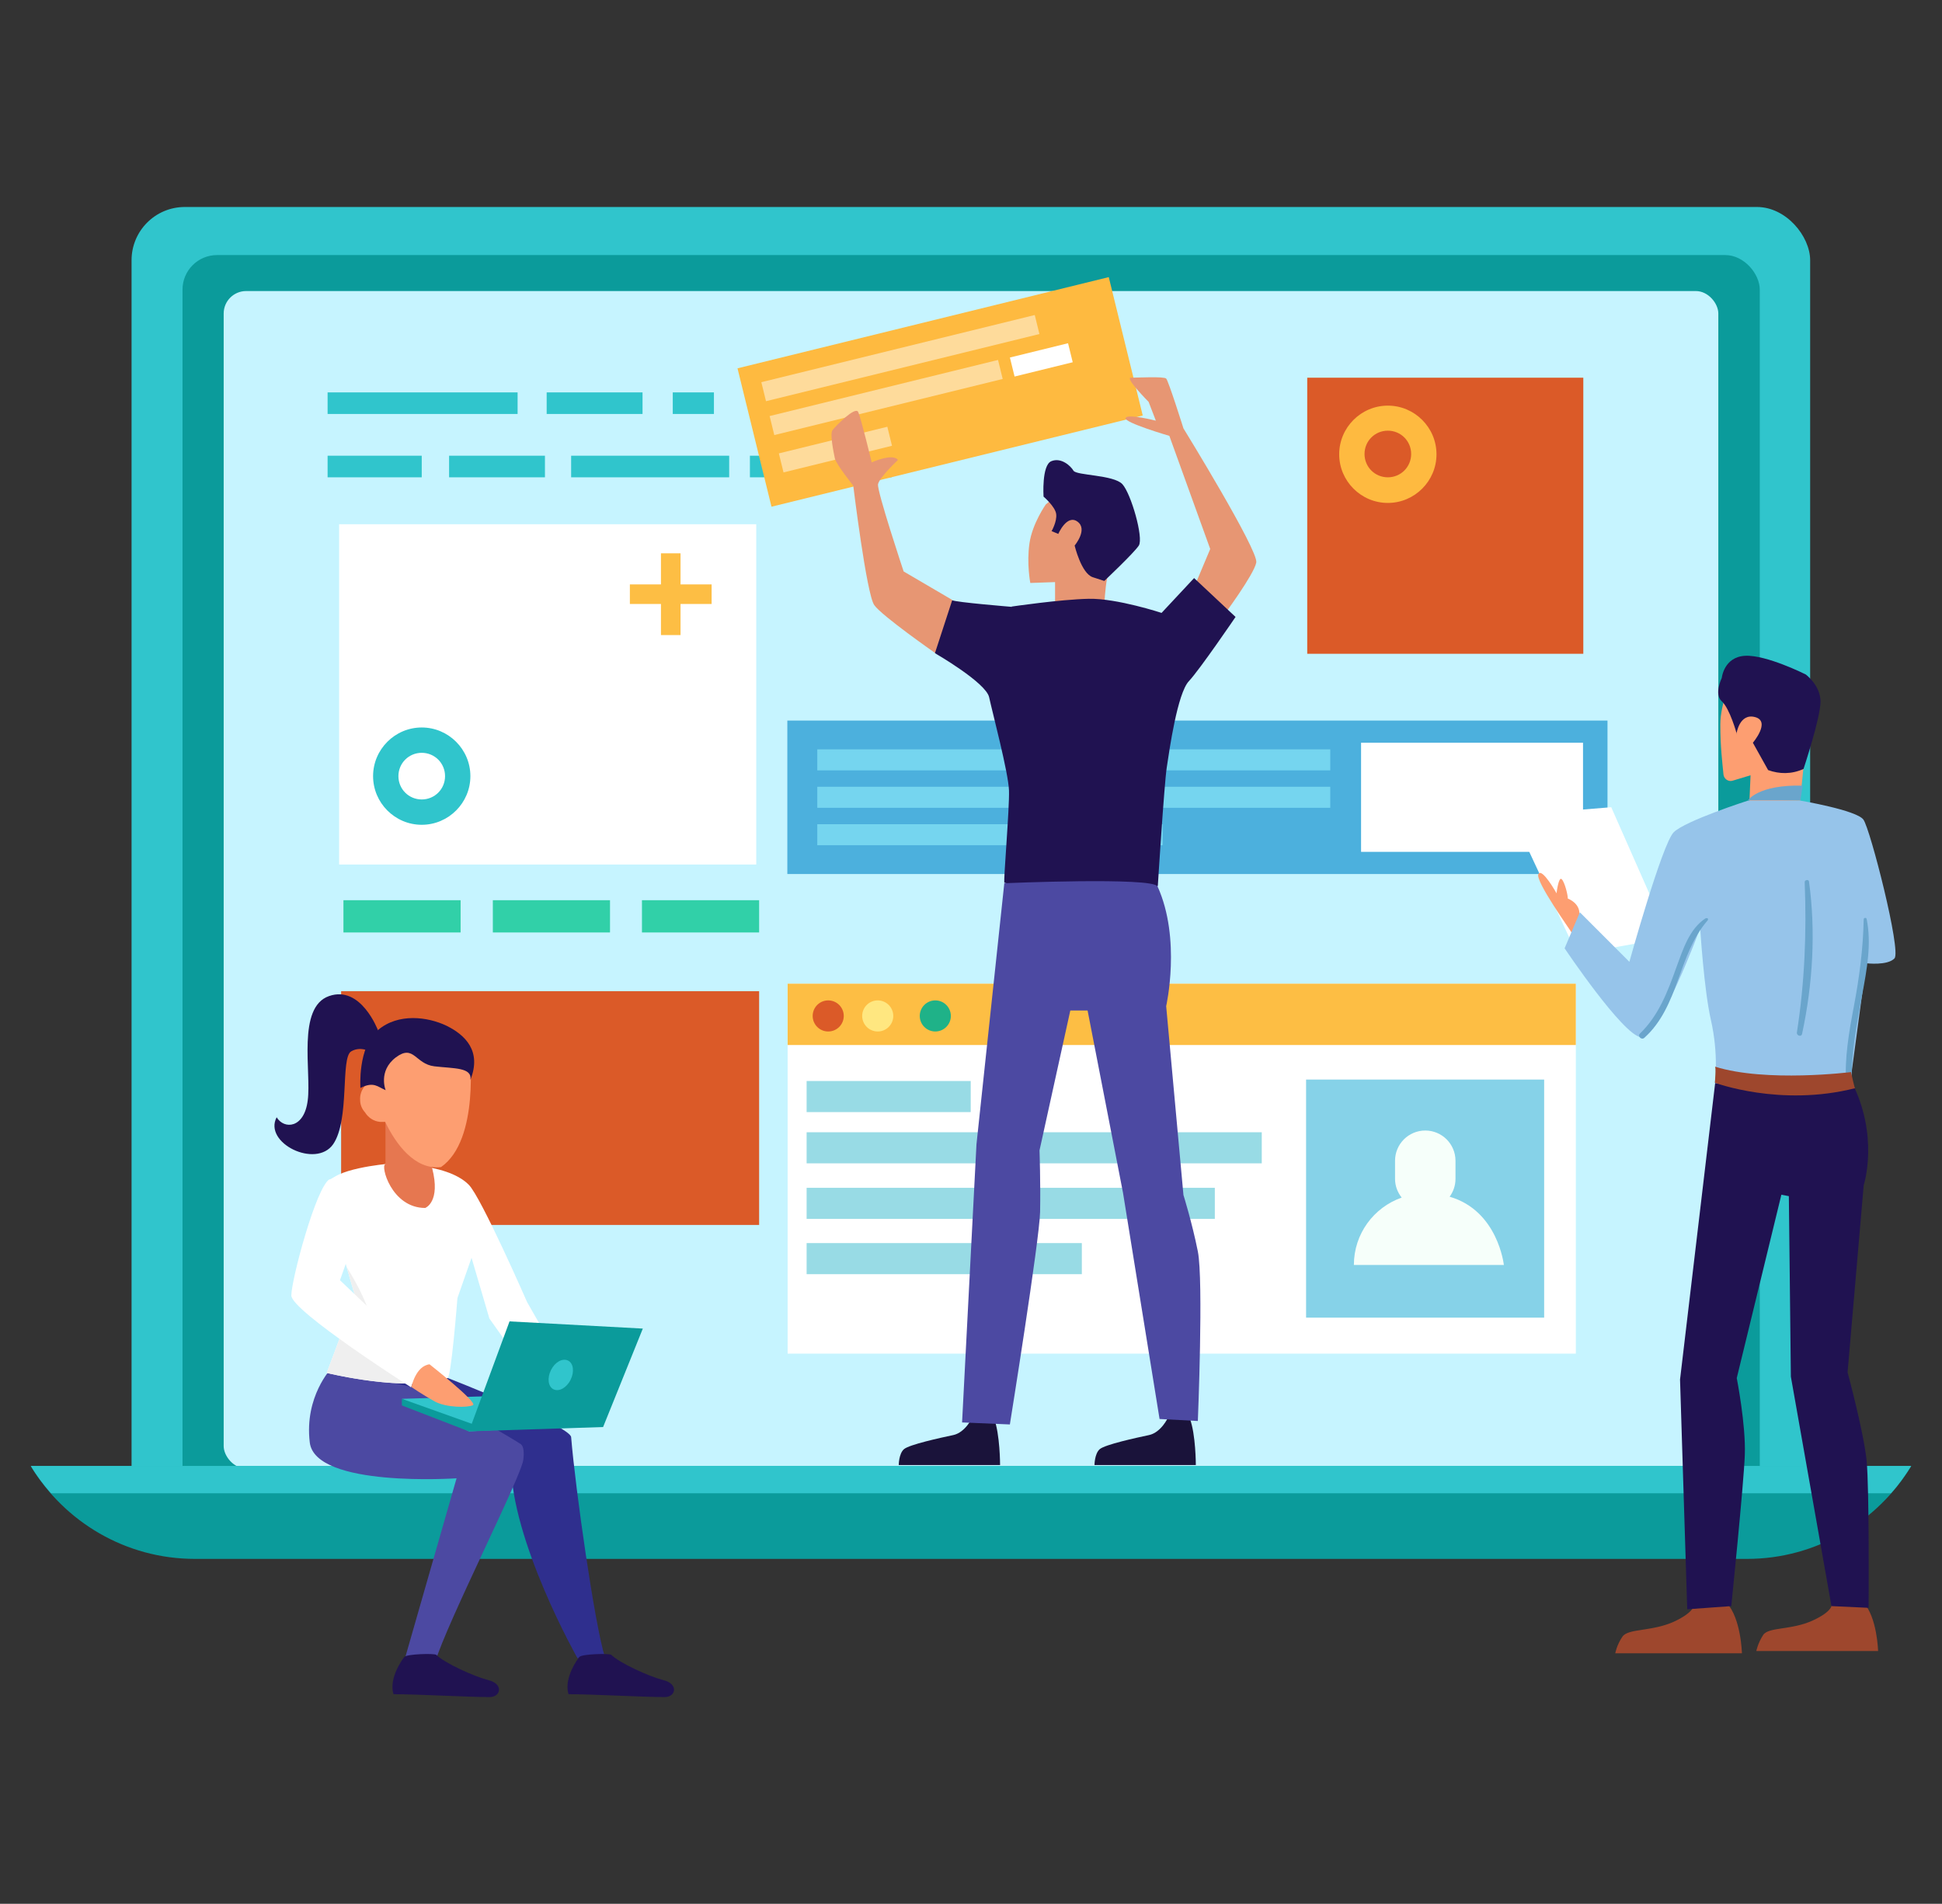 <?xml version="1.0" encoding="UTF-8"?>
<svg id="Layer_5" xmlns="http://www.w3.org/2000/svg" version="1.1" viewBox="0 0 674.6 661.3">
  <rect x="0" y="0" width="674.6" height="661.3" fill="#333333" stroke="none"/>
  <!-- Generator: Adobe Illustrator 29.2.1, SVG Export Plug-In . SVG Version: 2.1.0 Build 116)  -->
  <defs>
    <style>
      .st0 {
        fill: #f6fffa;
      }

      .st1 {
        fill: #6aa5cc;
      }

      .st2 {
        fill: #fd9e71;
      }

      .st3 {
        fill: #2f2f8e;
      }

      .st4 {
        fill: #1a133a;
      }

      .st5 {
        fill: #e67750;
      }

      .st6 {
        fill: #75d5ef;
      }

      .st7 {
        fill: #feba40;
      }

      .st8 {
        fill: #fff;
      }

      .st9 {
        fill: #98dbe5;
      }

      .st10 {
        fill: #4cb0dd;
      }

      .st11 {
        fill: #30c5cc;
      }

      .st12 {
        fill: #fdbe44;
      }

      .st13 {
        fill: #86d2e8;
      }

      .st14 {
        fill: #201251;
      }

      .st15 {
        fill: #0b9b9b;
      }

      .st16 {
        fill: #efefef;
      }

      .st17 {
        fill: #262845;
      }

      .st18 {
        fill: #fedb9b;
      }

      .st19 {
        fill: #e79673;
      }

      .st20 {
        fill: #9e472d;
      }

      .st21 {
        fill: #db5a28;
      }

      .st22 {
        fill: #31d0a8;
      }

      .st23 {
        fill: #c6f4ff;
      }

      .st24 {
        fill: #1fb288;
      }

      .st25 {
        fill: #96c4ea;
      }

      .st26 {
        fill: #4c49a2;
      }

      .st27 {
        fill: #ffe780;
      }
    </style>
  </defs>
  <rect class="st11" x="45.7" y="71.9" width="583.1" height="467.4" rx="18.5" ry="18.5"/>
  <rect class="st15" x="63.4" y="88.6" width="547.9" height="434.2" rx="12" ry="12"/>
  <rect class="st23" x="77.7" y="101.1" width="519.2" height="409" rx="7.8" ry="7.8"/>
  <path class="st15" d="M10.7,509.3c11.7,19.3,32.9,32.2,57,32.2h539.2c24.1,0,45.3-13,57-32.2H10.7Z"/>
  <path class="st11" d="M17.7,518.7h639.2c2.6-2.9,4.9-6.1,7-9.5H10.7c2,3.4,4.4,6.5,7,9.5Z"/>
  <rect class="st21" x="118.5" y="344.3" width="145.2" height="81.2"/>
  <rect class="st11" x="260.5" y="136.3" width="54.6" height="7.5"/>
  <rect class="st11" x="189.9" y="136.3" width="33.3" height="7.5"/>
  <rect class="st11" x="113.8" y="136.3" width="66" height="7.5"/>
  <rect class="st11" x="233.7" y="136.3" width="14.3" height="7.5"/>
  <rect class="st11" x="329" y="136.3" width="33.2" height="7.5"/>
  <rect class="st11" x="260.5" y="158.3" width="20.5" height="7.5"/>
  <rect class="st11" x="289.2" y="158.3" width="20.5" height="7.5"/>
  <rect class="st11" x="156" y="158.3" width="33.3" height="7.5"/>
  <rect class="st11" x="113.8" y="158.3" width="32.7" height="7.5"/>
  <rect class="st11" x="198.4" y="158.3" width="54.9" height="7.5"/>
  <path class="st3" d="M210.1,575.5c-3.5-11.1-10.2-58-11.7-76.3-.3-3.9-43-20.6-43-20.6-25-.6-37.9,9.2-37.9,9.2l60,20.3c0,27.1,23.1,67.9,23.1,67.9,0,0,9.4-.5,9.4-.5h0Z"/>
  <path class="st26" d="M158.6,513.5l-17.8,62.1,10.2,2.2c4.4-14.6,30.1-64.8,30.8-70.8.3-2.5.1-4.5-.8-5.3-1-.8-29.7-18-38.1-19.9-11.2-2.5-27.8-6.5-27.8-6.5,0,0-9.4,9.8-7.5,25.7,1.8,15.9,51.1,12.5,51.1,12.5h0Z"/>
  <path class="st8" d="M134.5,404.3s-19.5,1.7-20.4,7.1c-.9,5.3,9.3,39,9.3,39l-9.9,26.5s28.2,6.9,41.9,1.8c1.3.6,3.5-27.8,3.5-27.8l4.9-14,6.2,21.1,14.2,20,9.3-7.5-10.4-18.2s-16-36.6-20.3-40.8c-8-8-28.4-7.1-28.4-7.1h0Z"/>
  <path class="st5" d="M150,405.7l-1.5-20.1h-14.6v18.8c-1.9.2,2,15.2,13.8,15.2,0,0,5.5-2,2.4-13.9h0Z"/>
  <path class="st16" d="M120.3,439.7c1.7,6.1,3.1,10.7,3.1,10.7l-9.9,26.5s21.4,5.3,36,3.2c-1.3-1-18.6-12.6-19.5-17.7-1.8-10.7-9.8-22.6-9.8-22.6Z"/>
  <path class="st2" d="M163.1,365.3c-1.2-5.1-9.3-6.6-21.9-5.1-8.6,1-10.6,9-10.8,14.9-.1,0-.3,0-.4,0-3,.9-5.1,3.8-4.9,7,0,1.6.6,3.1,1.7,4.3,1.1,1.8,3,3.1,5.2,3.3.6,0,1.2,0,1.8,0,3.6,7.5,10.2,16.8,19.4,15.7,13.6-9.5,9.9-40,9.9-40h0Z"/>
  <path class="st14" d="M134,378.8s-2.8-6.7,3.5-11.5c6.3-4.7,6.7,2.3,13.4,3.1s13.2.3,12.5,4.7c4-10-1.8-15.6-8.3-18.8-6.5-3.1-16.7-4.5-23.8,1.5-7.1,5.9-6.1,20.1-6.1,20.1,4.7-2.3,5.9-.4,8.8.8h0Z"/>
  <path class="st14" d="M131.3,357.9s-5.9-15.8-17-11.9c-11.2,3.9-6.1,26.4-7.4,36.2-1.2,9.8-8.2,10.2-10.8,5.9-4.7,8.9,13.6,17.9,19.6,9.4,5.9-8.5,2.5-30.1,6.3-32.3s7.6.7,7.6.7l1.6-7.8h0Z"/>
  <path class="st8" d="M114.5,409.6c-4.7,2.7-13.3,35-13.3,40.4s41.6,31.9,41.6,31.9c0,0,1.9-6.5,6.4-7.9-.9-.4-31.1-29.3-31.1-29.3l8-22.6s0-19.1-11.5-12.4Z"/>
  <polygon class="st11" points="139.6 485.9 182 484.6 209.5 494.8 162.9 497.2 139.6 485.9"/>
  <polygon class="st15" points="162.9 497.2 139.6 488.2 139.6 485.9 164.8 494.9 162.9 497.2"/>
  <polygon class="st15" points="162.9 497.2 177 459 223.3 461.5 209.5 495.7 162.9 497.2"/>
  <path class="st11" d="M191.4,475.9c-1.4,2.8-1,5.8.9,6.7,1.9.9,4.5-.5,5.9-3.3,1.4-2.8,1-5.8-.9-6.7-1.9-.9-4.5.5-5.9,3.3h0Z"/>
  <path class="st2" d="M149.2,473.9s16.9,13.3,15.1,14.2c-1.8.9-9.3.9-13.3-1.3-4-2.2-8.1-5-8.1-5,0,0,1.5-7.4,6.4-7.9h0Z"/>
  <path class="st14" d="M151.4,574.7c3,3,13.2,7.6,18.2,8.9,5.4,1.3,4.4,5.9.5,5.9-7.7,0-24.9-1-33.4-1-1.3-4,1-9.3,3.7-12.9.8-1.1,10.6-1.3,11-.8Z"/>
  <path class="st14" d="M212.2,574.7c3,3,13.2,7.6,18.2,8.9,5.4,1.3,4.4,5.9.5,5.9-7.7,0-24.9-1-33.4-1-1.3-4,1-9.3,3.7-12.9.8-1.1,10.6-1.3,11-.8Z"/>
  <rect class="st22" x="119.3" y="312.7" width="40.7" height="11.2"/>
  <rect class="st22" x="223" y="312.7" width="40.7" height="11.2"/>
  <rect class="st22" x="171.2" y="312.7" width="40.7" height="11.2"/>
  <rect class="st7" x="260.1" y="111.5" width="132.8" height="49.5" transform="translate(-23 81.7) rotate(-13.8)"/>
  <rect class="st18" x="263.9" y="121.1" width="97.8" height="6.8" transform="translate(-20.7 78.1) rotate(-13.8)"/>
  <rect class="st18" x="267" y="134.8" width="81.7" height="6.8" transform="translate(-24.1 77.3) rotate(-13.8)"/>
  <rect class="st18" x="270.8" y="152.9" width="38.8" height="6.8" transform="translate(-28.9 73.6) rotate(-13.8)"/>
  <rect class="st8" x="351.3" y="121.8" width="20.8" height="6.8" transform="translate(-19.4 89.7) rotate(-13.8)"/>
  <rect class="st8" x="117.8" y="182.1" width="144.9" height="118.2"/>
  <rect class="st10" x="273.5" y="250.3" width="284.9" height="53.3"/>
  <rect class="st8" x="472.8" y="258" width="77.1" height="37.9"/>
  <rect class="st6" x="283.9" y="260.3" width="178.2" height="7.3"/>
  <rect class="st6" x="283.9" y="273.3" width="178.2" height="7.3"/>
  <rect class="st6" x="283.9" y="286.3" width="120" height="7.3"/>
  <rect class="st8" x="273.6" y="341.7" width="273.8" height="128.5"/>
  <rect class="st12" x="273.6" y="341.7" width="273.8" height="21.3"/>
  <rect class="st9" x="280.2" y="393.3" width="158.1" height="10.8"/>
  <rect class="st9" x="280.2" y="412.6" width="141.8" height="10.8"/>
  <rect class="st9" x="280.2" y="431.8" width="95.6" height="10.8"/>
  <rect class="st9" x="280.2" y="375.5" width="57" height="10.8"/>
  <rect class="st13" x="453.7" y="375" width="82.7" height="82.7"/>
  <path class="st0" d="M503.5,415.8c1.3-1.8,2.1-3.9,2.1-6.3v-6.3c0-5.8-4.7-10.5-10.5-10.5s-10.5,4.7-10.5,10.5v6.3c0,2.5.9,4.7,2.3,6.5-9.7,3.4-16.6,12.6-16.6,23.4h52.1s-2-18.8-18.8-23.7Z"/>
  <circle class="st21" cx="287.7" cy="352.9" r="5.4"/>
  <circle class="st27" cx="304.9" cy="352.9" r="5.4"/>
  <circle class="st24" cx="324.9" cy="352.9" r="5.4"/>
  <rect class="st21" x="454.1" y="131.2" width="95.9" height="95.9"/>
  <path class="st20" d="M588.4,557.2s.8,2.5-6.9,6.1c-7.7,3.5-15.9,2.3-17.9,5.2s-2.5,5.8-2.5,5.8h44s-.3-12.2-5.3-17.5c.6,1.2-11.4.5-11.4.5h0Z"/>
  <path class="st20" d="M636.3,557.1s.8,2.4-6.6,5.8-15.3,2.2-17.2,5c-1.9,2.9-2.4,5.6-2.4,5.6h42.3s-.3-11.7-5.1-16.9c.6,1.1-11,.5-11,.5h0Z"/>
  <polygon class="st8" points="579.7 325.7 547.8 331.4 525.3 283.2 559.7 280.4 579.7 325.7"/>
  <path class="st17" d="M539.8,320.9s0,0,0,0c-.1,0-.1,0,0,0Z"/>
  <path class="st2" d="M601.8,235.5s-4.2,8.4-4.2,16.2.7,13.2,1.1,17.4c.2,1.5,1.7,2.5,3.1,2.1l6.3-1.9-.4,9.1,17.6-.3,3.8-36.9s-14.7-16.2-27.4-5.6Z"/>
  <path class="st14" d="M603.2,254.9s1-7.3,6.5-5.8c5.5,1.5-.8,8.9-.8,8.9l5.3,9.5c3.9,1.4,8.1,1.5,12.3-.4,0,0,5.9-17.8,5.9-23.4s-5.1-9.4-5.1-9.4c0,0-13.7-6.9-21.1-6.5-7.4.4-8.1,7.7-8.1,7.7,0,0-2.8,5.6,0,8.1,2.8,2.5,5.2,11.3,5.2,11.3h0Z"/>
  <path class="st1" d="M626.2,272.9l-.8,5.1h-18.2c0,0,3.5-5.5,19-5.1Z"/>
  <path class="st2" d="M548.5,318.4s1.3-4-3.9-6.3c.1-.9-1-5.6-2.1-6.7-1.1-1.1-1.8,4.9-1.8,4.9,0,0-5-9-6.3-6.7-1.3,2.3,11.4,19.9,11.7,20.6.4.7,2.3-5.9,2.3-5.9Z"/>
  <path class="st14" d="M595.8,376.2l-12.2,103,2.5,79.8,15.3-1.1s4.3-42,4.7-52.5c.4-10.5-2.8-26.7-2.8-26.7l15.5-63.7,2.6.5.7,62.7,14.1,79.7,12.9.6s.3-41.1-.7-51.3c-1.1-10.2-6.6-30.5-6.6-30.5l5.6-65s5.6-17.1-4.4-36.3c-1.3.1-47.1.7-47.1.7h0Z"/>
  <path class="st25" d="M607.2,278.1s-21.8,7-25.8,11-15.4,45-15.4,45l-17.2-17.2-5.3,12.5s20.1,30,26.5,30.9c6.3.9,20.6-37.9,20.6-37.9,0,0,1.3,21.2,3.7,31.8,2.8,12.2,1.4,22,1.4,22,19.5,3.5,36.1,2.8,47.1-.7l5.5-40.9s7.4.9,9.8-1.7-8.4-44.9-10.8-48.2-21.9-6.6-21.9-6.6h-18.2c0,0,0,0,0,0Z"/>
  <path class="st1" d="M628.4,306.2c-.1-.8-1.5-.6-1.5.2.7,17.6,0,34.8-2.7,52.2-.2,1.2,1.6,1.7,1.8.5,3.7-17.2,4.8-35.4,2.4-52.9Z"/>
  <path class="st1" d="M648.4,319.2c-.1-.6-1-.4-1,.1-.2,10.3-1.5,20.1-3.4,30.2-1.7,9-3.3,18-2.7,27.1,0,1.3,2.1,1.3,2,0-.4-10.6,1.7-20.8,3.6-31.2,1.6-8.6,3.3-17.6,1.5-26.3h0Z"/>
  <path class="st1" d="M592.6,318.9c-5.8,3.7-8,11-10.3,17.2-3,8.4-6.1,16.6-12.6,22.9-1,.9.5,2.4,1.5,1.5,12.2-11,11.6-28.9,22-40.8.3-.4,0-1-.5-.7h0Z"/>
  <path class="st20" d="M643,372.4s-29.5,3.7-47.3-1.9c.5,0,0,5.6,0,5.6,0,0,22.7,8.5,48.7,1.9-.2,0-1.4-5.6-1.4-5.6Z"/>
  <path class="st4" d="M337.8,492.3s-2.4,5.3-6.7,6.2-15.3,3.3-17.1,4.9c-1.8,1.6-1.8,5.5-1.8,5.5h35.2s0-10.7-2.1-16.2c.8,0-7.6-.4-7.6-.4Z"/>
  <path class="st4" d="M405.8,492.3s-2.4,5.3-6.7,6.2-15.3,3.3-17.1,4.9c-1.8,1.6-1.8,5.5-1.8,5.5h35.2s0-10.7-2.1-16.2c.8,0-7.6-.4-7.6-.4Z"/>
  <path class="st19" d="M401.4,146.1s-9.8-2.5-10.4-.9c-.6,1.6,15.2,6.2,15.2,6.2l14.2,39.3-5.3,12.6,9.8,10.7s10.7-14.4,11.5-18.6-25.3-46.6-25.3-46.6c0,0-5.2-16.5-6-17.3-.8-.8-10.2-.3-12.3-.3-2.1,0,6.2,8.4,6.2,8.4l2.5,6.5h0Z"/>
  <path class="st19" d="M363.3,175.2s-4.7,6.6-5.7,13.6c-1,7,.3,13.7.3,13.7l8.6-.3v8h17.1s.3-6.1,1-9.4,5.3-9.7,5.3-9.7l-7.7-21.6-11-1-8,6.8h0Z"/>
  <path class="st14" d="M367.6,185.5s3-7,6.7-4.3c3.7,2.7-1,8.3-1,8.3,0,0,2.3,9.7,6.3,11l4,1.3s10.3-9.7,12-12.3c1.7-2.7-2.7-18-5.7-21.3-3-3.3-16-3-17-4.7-1-1.7-4.3-4.7-7.7-3.3s-2.7,12.3-2.7,12.3c0,0,4.1,3.5,4.4,6.1.3,2.6-1.6,5.9-1.6,5.9l2.2.9h0Z"/>
  <path class="st14" d="M351.4,210.7s17-2.5,26.8-2.7c9.8-.2,25.3,4.9,25.3,4.9l11.3-12.1,14.4,13.5s-12.3,18.1-16.2,22.3c-4,4.2-6.8,24-7.7,30-.9,6-3.1,41.1-3.1,41.1,0,0-10.4,12.4-53.3-1.1-.4-.4,1.8-25.7,1.6-32-.2-6.2-5.8-27.3-6.9-32.4-1.1-5.1-18.8-15.3-18.8-15.3,0,0-2.2-12.4,6-18.4,1.1.7,20.7,2.3,20.7,2.3h0Z"/>
  <path class="st19" d="M311.9,159.8s-6.4,6-6.9,8.4c-.4,2.4,8.9,30.3,8.9,30.3l16.9,9.9-6,18.4s-18.5-12.9-21.1-16.6c-2.7-3.8-7.3-41.5-7.3-41.5,0,0-6-7.5-6.4-9.5-.4-2-1.8-8.5-.8-9.8,1-1.3,7.9-8.4,8.9-6.3,1,2.1,4.7,17.5,4.7,17.5,0,0,7.6-3.4,9.2-.7h0Z"/>
  <path class="st26" d="M348.9,306.5l-9.7,91-5,96.6,16.6.7s10.3-64.1,10.5-73.8c.2-9.8-.2-21.4-.2-21.4l10.7-48.6h6l12.3,63.3,12.7,78.6,13.3.7s2-48.9,0-58.9c-2-10-5-19.6-5-19.6l-6-65.6s5.3-23.3-3-41.6c-1.7-3.3-53.3-1.1-53.3-1.1h0Z"/>
  <polygon class="st12" points="247.2 203 236.4 203 236.4 192.2 229.6 192.2 229.6 203 218.8 203 218.8 209.8 229.6 209.8 229.6 220.6 236.4 220.6 236.4 209.8 247.2 209.8 247.2 203"/>
  <path class="st11" d="M146.5,286.5c-9.3,0-16.9-7.6-16.9-16.9s7.6-16.9,16.9-16.9,16.9,7.6,16.9,16.9-7.6,16.9-16.9,16.9ZM146.5,261.5c-4.5,0-8.1,3.6-8.1,8.1s3.6,8.1,8.1,8.1,8.1-3.6,8.1-8.1-3.6-8.1-8.1-8.1h0Z"/>
  <path class="st7" d="M482.1,174.7c-9.3,0-16.9-7.6-16.9-16.9s7.6-16.9,16.9-16.9,16.9,7.6,16.9,16.9-7.6,16.9-16.9,16.9ZM482.1,149.6c-4.5,0-8.1,3.6-8.1,8.1s3.6,8.1,8.1,8.1,8.1-3.6,8.1-8.1-3.6-8.1-8.1-8.1h0Z"/>
</svg>